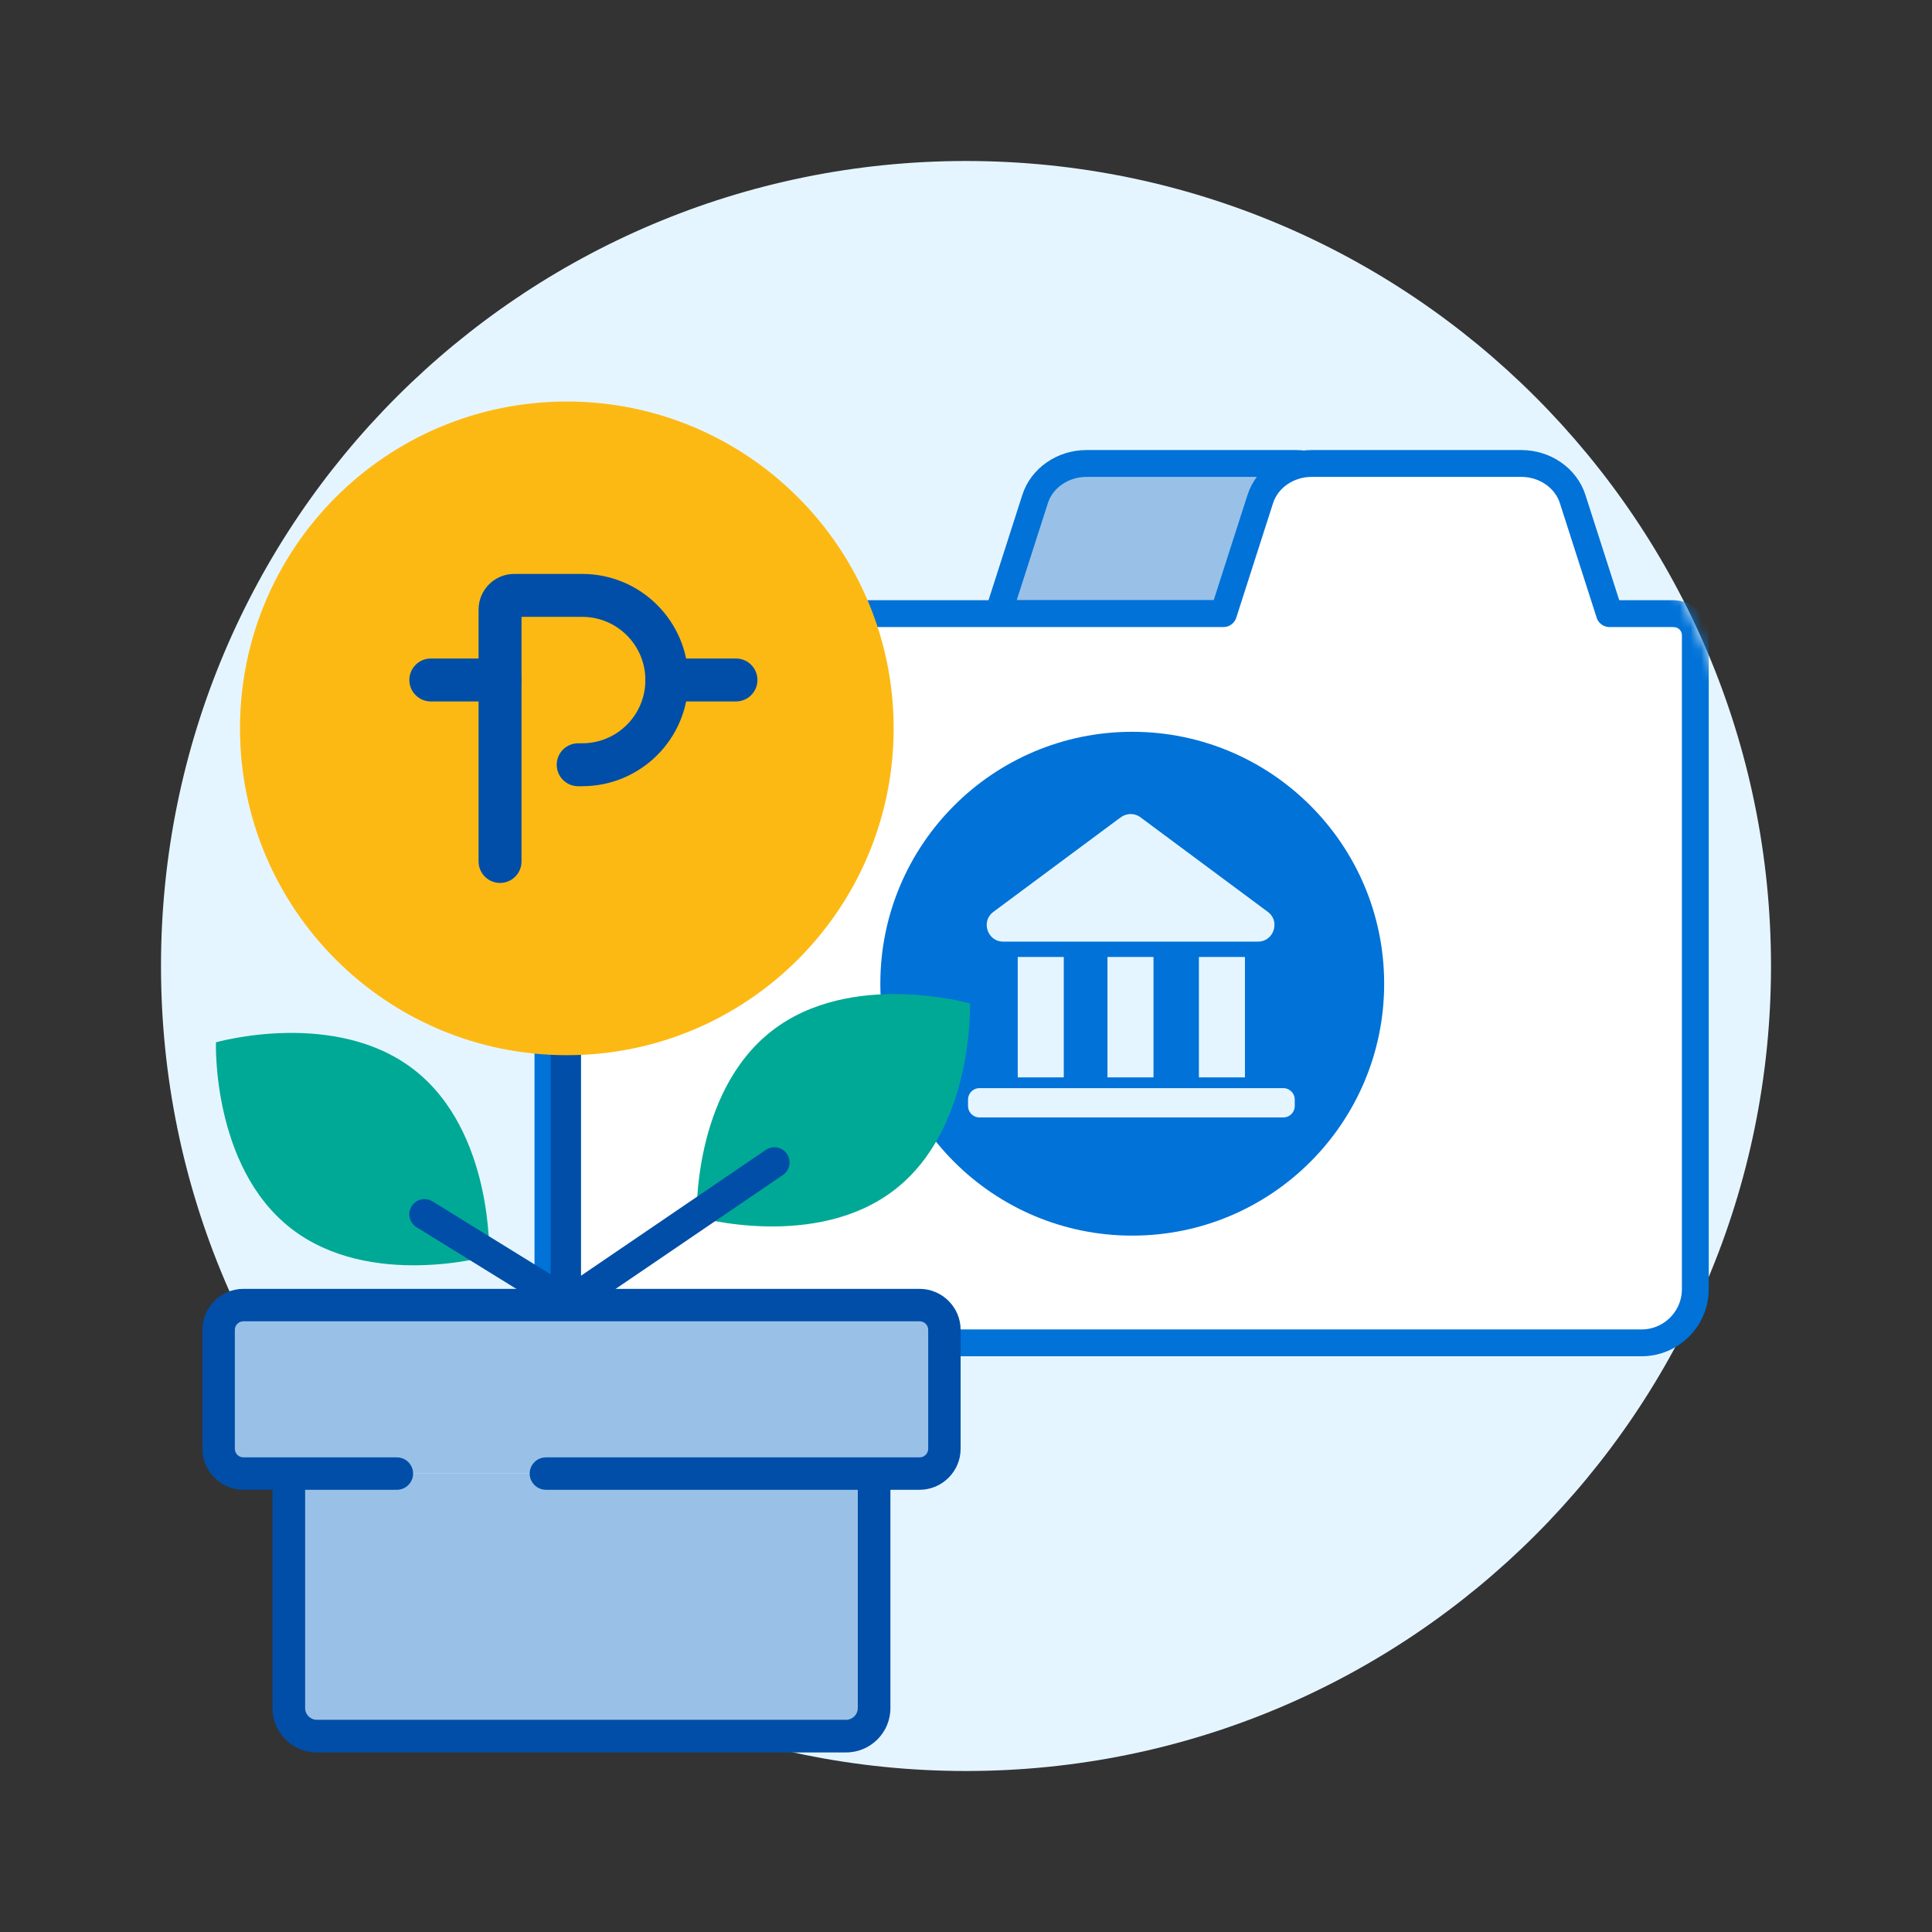 <svg width="180" height="180" viewBox="0 0 180 180" fill="none" xmlns="http://www.w3.org/2000/svg">
<rect x="0" y="0" width="180" height="180" fill="#333333" stroke="none"/>
<mask id="mask0_2028_1125" style="mask-type:luminance" maskUnits="userSpaceOnUse" x="0" y="0" width="180" height="180">
<path d="M180 0H0V180H180V0Z" fill="white"/>
</mask>
<g mask="url(#mask0_2028_1125)">
<path d="M90 165C131.421 165 165 131.421 165 90C165 48.579 131.421 15 90 15C48.579 15 15 48.579 15 90C15 131.421 48.579 165 90 165Z" fill="#E5F5FF"/>
<mask id="mask1_2028_1125" style="mask-type:luminance" maskUnits="userSpaceOnUse" x="14" y="15" width="151" height="151">
<path d="M90 15C48.58 15 15 48.58 15 90C15 110.77 14.41 165.25 14.41 165.25C14.41 165.25 69.35 165 90 165H165V90C165 48.58 131.42 15 90 15Z" fill="white"/>
</mask>
<g mask="url(#mask1_2028_1125)">
<path d="M128.97 57.17H93.01L96.439 46.49C97.07 44.53 99.019 43.18 101.23 43.18H120.75C122.96 43.18 124.91 44.53 125.54 46.49L128.97 57.17Z" fill="#99C1E7" stroke="#0072D8" stroke-width="2.5" stroke-linecap="round" stroke-linejoin="round"/>
<path d="M155.939 57.17H149.949L146.519 46.49C145.889 44.53 143.939 43.18 141.729 43.18H122.209C119.999 43.18 118.049 44.53 117.419 46.49L113.989 57.17H56.059C53.299 57.17 51.049 59.41 51.049 62.18V120.1C51.049 122.86 53.289 125.11 56.059 125.11H152.939C155.699 125.11 157.949 122.87 157.949 120.1V59.18C157.949 58.08 157.049 57.18 155.949 57.18L155.939 57.17Z" fill="white" stroke="#0072D8" stroke-width="2.5" stroke-linecap="round" stroke-linejoin="round"/>
<path d="M105.489 115.12C118.451 115.12 128.959 104.612 128.959 91.65C128.959 78.688 118.451 68.18 105.489 68.18C92.527 68.18 82.019 78.688 82.019 91.65C82.019 104.612 92.527 115.12 105.489 115.12Z" fill="#0072D8"/>
<path d="M104.11 75.749L92.26 84.549C90.68 85.719 91.51 88.229 93.48 88.229H117.19C119.16 88.229 119.99 85.719 118.41 84.549L106.56 75.749C105.84 75.209 104.85 75.209 104.12 75.749H104.11Z" fill="#E5F5FF" stroke="#0072D8" stroke-miterlimit="10"/>
<path d="M99.61 88.658H94.32V102.158H99.61V88.658Z" fill="#E5F5FF" stroke="#0072D8" stroke-miterlimit="10"/>
<path d="M107.969 88.658H102.679V102.158H107.969V88.658Z" fill="#E5F5FF" stroke="#0072D8" stroke-miterlimit="10"/>
<path d="M116.489 88.658H111.199V102.158H116.489V88.658Z" fill="#E5F5FF" stroke="#0072D8" stroke-miterlimit="10"/>
<path d="M119.559 100.879H91.259C90.392 100.879 89.689 101.582 89.689 102.449V103.039C89.689 103.906 90.392 104.609 91.259 104.609H119.559C120.426 104.609 121.129 103.906 121.129 103.039V102.449C121.129 101.582 120.426 100.879 119.559 100.879Z" fill="#E5F5FF" stroke="#0072D8" stroke-miterlimit="10"/>
<path d="M79.409 137.279H28.669C27.344 137.279 26.269 138.354 26.269 139.679V159.029C26.269 160.355 27.344 161.429 28.669 161.429H79.409C80.734 161.429 81.809 160.355 81.809 159.029V139.679C81.809 138.354 80.734 137.279 79.409 137.279Z" fill="#99C1E7"/>
<path d="M85.729 121.58H23.559C22.388 121.58 21.439 122.529 21.439 123.7V135.16C21.439 136.331 22.388 137.28 23.559 137.28H85.729C86.9 137.28 87.849 136.331 87.849 135.16V123.7C87.849 122.529 86.9 121.58 85.729 121.58Z" fill="#99C1E7"/>
<path d="M83.4 110.809C76.03 116.569 64.91 113.389 64.91 113.389C64.91 113.389 64.51 101.829 71.88 96.069C79.25 90.309 90.37 93.489 90.37 93.489C90.37 93.489 90.77 105.049 83.4 110.809Z" fill="#00A995"/>
<path d="M85.679 120.08H22.679C20.579 120.08 18.859 121.8 18.859 123.9V134.98C18.859 137.08 20.579 138.8 22.679 138.8H36.979C37.809 138.8 38.489 138.12 38.489 137.29C38.489 136.46 37.809 135.78 36.979 135.78H22.679C22.239 135.78 21.879 135.42 21.879 134.98V123.9C21.879 123.46 22.239 123.1 22.679 123.1H85.679C86.119 123.1 86.479 123.46 86.479 123.9V134.98C86.479 135.42 86.119 135.78 85.679 135.78H50.859C50.029 135.78 49.349 136.46 49.349 137.29C49.349 138.12 50.029 138.8 50.859 138.8H85.679C87.779 138.8 89.499 137.08 89.499 134.98V123.9C89.499 121.8 87.779 120.08 85.679 120.08Z" fill="#004EA8"/>
<path d="M79.918 137.6V159.14C79.918 159.74 79.428 160.23 78.828 160.23H29.518C28.918 160.23 28.428 159.74 28.428 159.14V137.6C28.428 136.76 27.748 136.08 26.908 136.08C26.068 136.08 25.388 136.76 25.388 137.6V159.14C25.388 161.42 27.238 163.27 29.518 163.27H78.828C81.108 163.27 82.958 161.42 82.958 159.14V137.6C82.958 136.76 82.278 136.08 81.438 136.08C80.598 136.08 79.918 136.76 79.918 137.6Z" fill="#004EA8"/>
<path d="M52.718 92.609V121.579" stroke="#004EA8" stroke-width="2.83" stroke-miterlimit="10" stroke-linecap="round"/>
<path d="M72.148 108.301L54.728 120.161" stroke="#004EA8" stroke-width="2.83" stroke-miterlimit="10" stroke-linecap="round"/>
<path d="M52.809 98.31C69.626 98.31 83.259 84.677 83.259 67.86C83.259 51.043 69.626 37.41 52.809 37.41C35.992 37.41 22.359 51.043 22.359 67.86C22.359 84.677 35.992 98.31 52.809 98.31Z" fill="#FDB913"/>
<path d="M46.588 80.261V56.791C46.588 56.061 47.178 55.471 47.908 55.471H54.238C58.598 55.471 62.128 59.001 62.128 63.361C62.128 67.721 58.598 71.251 54.238 71.251H53.868" stroke="#004EA8" stroke-width="4" stroke-linecap="round" stroke-linejoin="round"/>
<path d="M46.578 63.352H40.138" stroke="#004EA8" stroke-width="4" stroke-linecap="round" stroke-linejoin="round"/>
<path d="M68.569 63.352H62.119" stroke="#004EA8" stroke-width="4" stroke-linecap="round" stroke-linejoin="round"/>
<path d="M27.089 114.43C34.459 120.19 45.579 117.01 45.579 117.01C45.579 117.01 45.979 105.45 38.609 99.69C31.239 93.93 20.119 97.11 20.119 97.11C20.119 97.11 19.719 108.67 27.089 114.43Z" fill="#00A995"/>
<path d="M39.549 113.131L50.929 120.161" stroke="#004EA8" stroke-width="2.83" stroke-miterlimit="10" stroke-linecap="round"/>
</g>
</g>
</svg>
